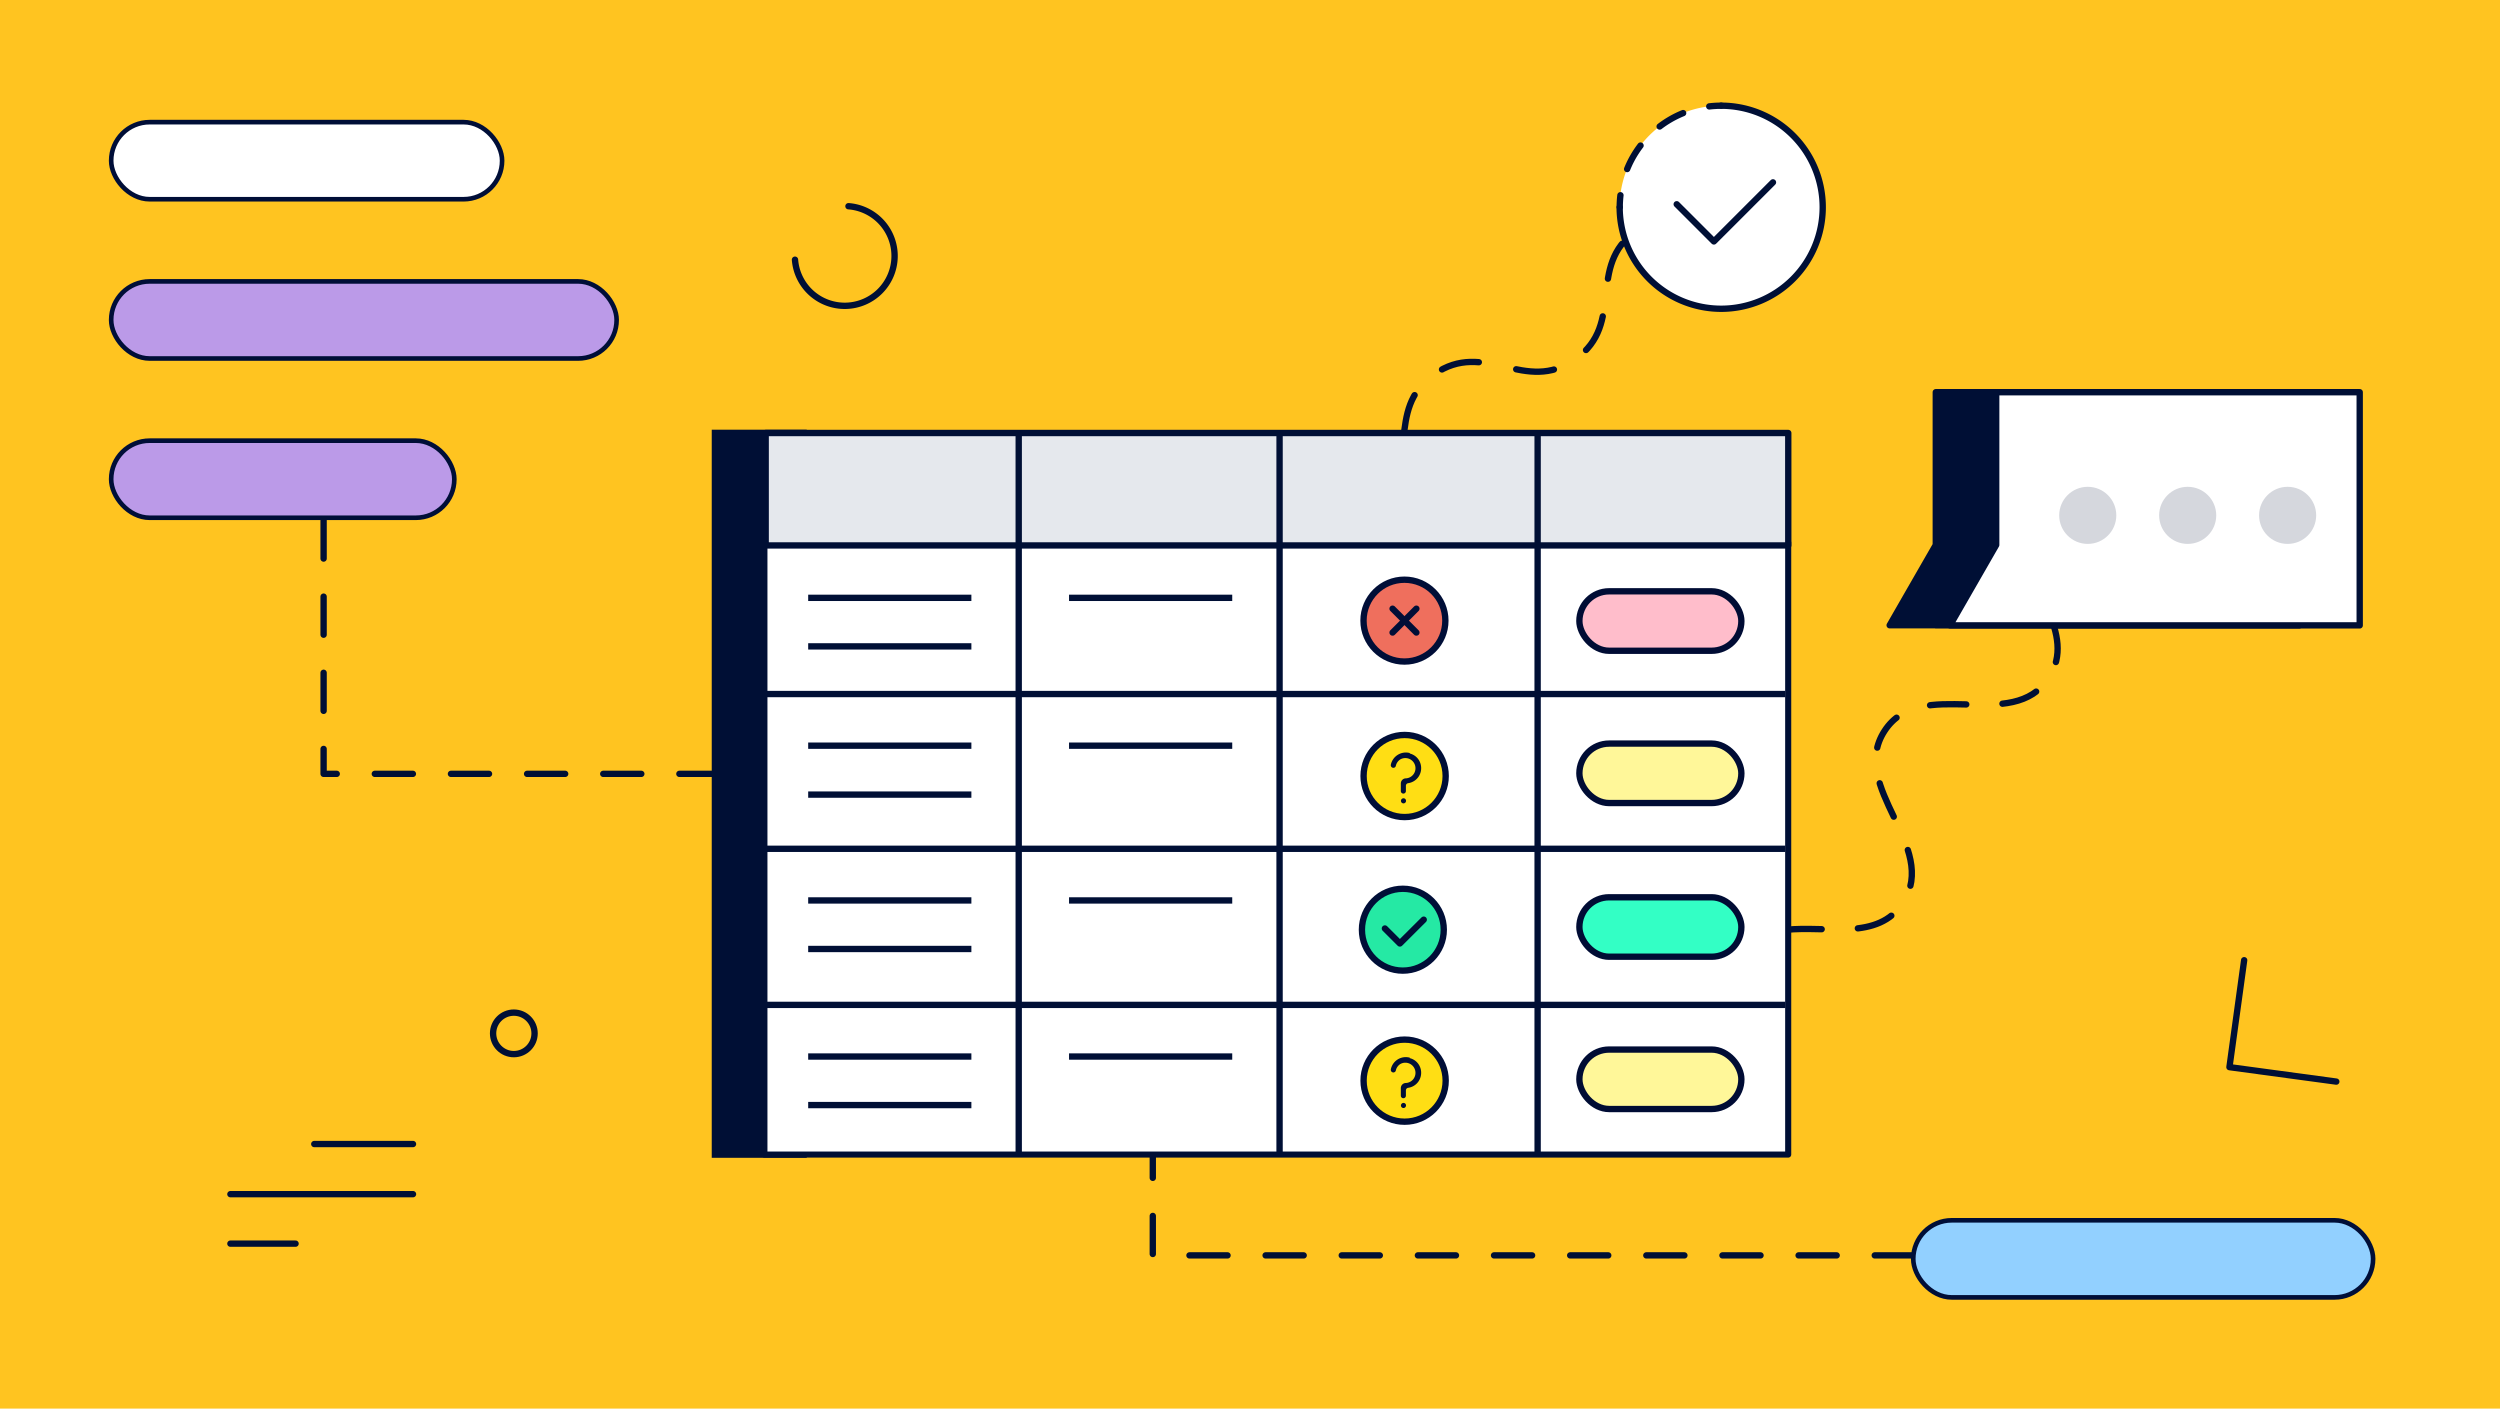<svg xmlns="http://www.w3.org/2000/svg" width="394" height="222" viewBox="0 0 394 222"><rect width="394" height="222" fill="#ffc420"/><path d="M274,150.62a8.63,8.63,0,0,1,2-2.2" fill="none" stroke="#000f35" stroke-linecap="round" stroke-linejoin="round"/><path d="M281.39,146.55c6.51-.73,14.59,1.81,18.54-4.29,5.74-8.86-8.67-18.21-2.93-27.06s20.16.49,25.9-8.37c4.55-7-3.54-14.33-4.25-21.48" fill="none" stroke="#000f35" stroke-linecap="round" stroke-linejoin="round" stroke-dasharray="5.71 5.71"/><path d="M318.8,82.52A8.51,8.51,0,0,1,320,79.77" fill="none" stroke="#000f35" stroke-linecap="round" stroke-linejoin="round"/><path d="M194.1,81.62c8-5.66,14.31,3.28,22.28-2.39S218,64.64,226,59s14.32,3.27,22.29-2.39S249.9,42,257.88,36.34" fill="none" stroke="#000f35" stroke-linecap="round" stroke-linejoin="round" stroke-dasharray="6"/><rect x="17.52" y="19.25" width="61.61" height="12.15" rx="6.07" fill="#fff" stroke="#000e37" stroke-linecap="round" stroke-linejoin="round" stroke-width="0.73"/><rect x="17.52" y="44.35" width="79.66" height="12.15" rx="6.07" fill="#bb9ae8" stroke="#000e37" stroke-linecap="round" stroke-linejoin="round" stroke-width="0.73"/><rect x="17.52" y="69.45" width="54.08" height="12.15" rx="6.07" fill="#bb9ae8" stroke="#000e37" stroke-linecap="round" stroke-linejoin="round" stroke-width="0.73"/><polyline points="51 82.03 51 121.96 136.43 121.96" fill="none" stroke="#000f35" stroke-linecap="round" stroke-linejoin="round" stroke-dasharray="6"/><polyline points="181.68 167.63 181.68 197.85 326.07 197.85" fill="none" stroke="#000f35" stroke-linecap="round" stroke-linejoin="round" stroke-dasharray="6"/><rect x="301.53" y="192.32" width="72.47" height="12.15" rx="6.07" fill="#92d0ff" stroke="#000e37" stroke-linecap="round" stroke-linejoin="round" stroke-width="0.73"/><polyline points="353.68 151.33 351.36 168.18 368.2 170.46" fill="none" stroke="#000f35" stroke-linecap="round" stroke-linejoin="round"/><path d="M133.72,32.5a7.86,7.86,0,1,1-8.43,8.43" fill="none" stroke="#000f35" stroke-linecap="round" stroke-linejoin="round"/><line x1="46.58" y1="196" x2="36.31" y2="196" fill="none" stroke="#000f35" stroke-linecap="round" stroke-linejoin="round"/><line x1="65.09" y1="188.2" x2="36.31" y2="188.2" fill="none" stroke="#000f35" stroke-linecap="round" stroke-linejoin="round"/><line x1="65.09" y1="180.3" x2="49.53" y2="180.3" fill="none" stroke="#000f35" stroke-linecap="round" stroke-linejoin="round"/><circle cx="80.98" cy="162.86" r="3.27" fill="none" stroke="#000f35" stroke-linecap="round" stroke-linejoin="round"/><rect x="112.17" y="67.72" width="14.97" height="114.75" fill="#000f35"/><rect x="120.47" y="85.51" width="161.35" height="96.45" fill="#fff" stroke="#000f35" stroke-linecap="round" stroke-linejoin="round" stroke-width="0.96"/><line x1="127.37" y1="94.22" x2="153.09" y2="94.22" fill="#f0f2f6" stroke="#000f35" stroke-miterlimit="10"/><line x1="127.37" y1="101.87" x2="153.09" y2="101.87" fill="#f0f2f6" stroke="#000f35" stroke-miterlimit="10"/><rect x="120.67" y="68.24" width="161.16" height="17.72" fill="#e5e8ed" stroke="#000f35" stroke-linejoin="round" stroke-width="1"/><line x1="160.55" y1="67.8" x2="160.55" y2="181.94" fill="#f0f2f6" stroke="#000f35" stroke-miterlimit="10"/><line x1="168.48" y1="94.22" x2="194.2" y2="94.22" fill="#f0f2f6" stroke="#000f35" stroke-miterlimit="10"/><line x1="201.66" y1="67.8" x2="201.66" y2="181.94" fill="#f0f2f6" stroke="#000f35" stroke-miterlimit="10"/><line x1="242.33" y1="67.8" x2="242.33" y2="181.94" fill="#f0f2f6" stroke="#000f35" stroke-miterlimit="10"/><line x1="127.37" y1="117.52" x2="153.09" y2="117.52" fill="#f0f2f6" stroke="#000f35" stroke-miterlimit="10"/><line x1="168.48" y1="117.52" x2="194.2" y2="117.52" fill="#f0f2f6" stroke="#000f35" stroke-miterlimit="10"/><line x1="127.37" y1="125.23" x2="153.09" y2="125.23" fill="#f0f2f6" stroke="#000f35" stroke-miterlimit="10"/><line x1="127.37" y1="141.91" x2="153.09" y2="141.91" fill="#f0f2f6" stroke="#000f35" stroke-miterlimit="10"/><line x1="127.37" y1="149.56" x2="153.09" y2="149.56" fill="#f0f2f6" stroke="#000f35" stroke-miterlimit="10"/><line x1="168.48" y1="141.91" x2="194.2" y2="141.91" fill="#f0f2f6" stroke="#000f35" stroke-miterlimit="10"/><line x1="127.37" y1="166.51" x2="153.09" y2="166.51" fill="#f0f2f6" stroke="#000f35" stroke-miterlimit="10"/><line x1="127.37" y1="174.16" x2="153.09" y2="174.16" fill="#f0f2f6" stroke="#000f35" stroke-miterlimit="10"/><line x1="168.48" y1="166.51" x2="194.2" y2="166.51" fill="#f0f2f6" stroke="#000f35" stroke-miterlimit="10"/><line x1="281.38" y1="109.38" x2="120.74" y2="109.38" fill="#f0f2f6" stroke="#000f35" stroke-miterlimit="10"/><line x1="281.38" y1="133.77" x2="120.74" y2="133.77" fill="#f0f2f6" stroke="#000f35" stroke-miterlimit="10"/><line x1="281.38" y1="158.37" x2="120.74" y2="158.37" fill="#f0f2f6" stroke="#000f35" stroke-miterlimit="10"/><rect x="248.91" y="93.19" width="25.53" height="9.37" rx="4.69" fill="#ffbdcb" stroke="#000c34" stroke-miterlimit="10"/><rect x="248.91" y="117.19" width="25.53" height="9.37" rx="4.69" fill="#fff799" stroke="#000c34" stroke-miterlimit="10"/><rect x="248.91" y="141.41" width="25.53" height="9.37" rx="4.69" fill="#33ffc5" stroke="#000c34" stroke-miterlimit="10"/><rect x="248.91" y="165.41" width="25.53" height="9.37" rx="4.69" fill="#fff799" stroke="#000c34" stroke-miterlimit="10"/><circle cx="221.09" cy="146.52" r="6.45" fill="#25e9a4" stroke="#000e37" stroke-miterlimit="10"/><polyline points="218.26 146.33 220.62 148.69 224.38 144.94" fill="none" stroke="#000e37" stroke-linecap="round" stroke-linejoin="round"/><circle cx="221.37" cy="122.3" r="6.47" fill="#ffde14" stroke="#000e37" stroke-miterlimit="10"/><path d="M221.19,125.81a.41.41,0,0,0-.37.25.4.4,0,0,0,.53.52.39.39,0,0,0,.24-.37.41.41,0,0,0-.11-.28A.4.4,0,0,0,221.19,125.81Z" fill="#000e37"/><path d="M222.19,118.68a2.42,2.42,0,0,0-3,1.87.42.42,0,0,0,.1.32.41.41,0,0,0,.3.14.4.4,0,0,0,.4-.34,1.6,1.6,0,0,1,.72-1,1.6,1.6,0,1,1,.86,3,.79.79,0,0,0-.56.23.82.82,0,0,0-.24.57v1.2a.4.4,0,1,0,.8,0v-.84a.41.41,0,0,1,.35-.4,2.38,2.38,0,0,0,1.63-1,2.41,2.41,0,0,0,.37-1.88,2.35,2.35,0,0,0-1.75-1.8Z" fill="#000e37"/><circle cx="221.37" cy="170.31" r="6.47" fill="#ffde14" stroke="#000e37" stroke-miterlimit="10"/><path d="M221.19,173.82a.41.41,0,0,0-.37.25.4.4,0,0,0,.53.52.41.41,0,0,0,.13-.65A.4.4,0,0,0,221.19,173.82Z" fill="#000e37"/><path d="M222.19,166.69a2.4,2.4,0,0,0-3,1.87.42.42,0,0,0,.1.32.41.41,0,0,0,.3.14.4.4,0,0,0,.4-.34,1.6,1.6,0,0,1,.72-1,1.6,1.6,0,1,1,.86,3,.79.79,0,0,0-.56.23.82.82,0,0,0-.24.57v1.2a.4.4,0,0,0,.8,0v-.84a.41.41,0,0,1,.35-.4,2.38,2.38,0,0,0,1.63-1,2.41,2.41,0,0,0,.37-1.88,2.35,2.35,0,0,0-1.75-1.8Z" fill="#000e37"/><circle cx="221.34" cy="97.81" r="6.45" fill="#ef6f5d" stroke="#000e37" stroke-miterlimit="10"/><line x1="219.47" y1="99.69" x2="223.22" y2="95.93" fill="none" stroke="#000e37" stroke-linecap="round" stroke-linejoin="round"/><line x1="219.47" y1="95.93" x2="223.22" y2="99.69" fill="none" stroke="#000e37" stroke-linecap="round" stroke-linejoin="round"/><path d="M287.25,32.65a16,16,0,1,1-16-16A16,16,0,0,1,287.25,32.65Z" fill="#fff"/><path d="M271.26,16.66a16,16,0,1,1-16,16" fill="#fff" stroke="#000f35" stroke-linecap="round" stroke-linejoin="round"/><polyline points="264.25 32.19 270.11 38.05 279.42 28.74" fill="#fff" stroke="#000f35" stroke-linecap="round" stroke-linejoin="round"/><path d="M255.27,32.65a16.51,16.51,0,0,1,.11-1.88" fill="none" stroke="#000f35" stroke-linecap="round" stroke-linejoin="round"/><path d="M256.44,26.64a15.82,15.82,0,0,1,3.38-5.16,16,16,0,0,1,7.46-4.32" fill="none" stroke="#000f35" stroke-linecap="round" stroke-linejoin="round" stroke-dasharray="4.27 4.27"/><path d="M269.38,16.77a16.65,16.65,0,0,1,1.88-.11" fill="none" stroke="#000f35" stroke-linecap="round" stroke-linejoin="round"/><polygon points="305.08 85.89 297.81 98.54 305.08 98.54 305.08 98.56 362.37 98.56 362.37 61.81 305.08 61.81 305.08 85.89" fill="#000f35" stroke="#000f35" stroke-linecap="round" stroke-linejoin="round"/><polygon points="314.6 85.89 307.32 98.56 371.89 98.56 371.89 61.81 314.6 61.81 314.6 85.89" fill="#fff" stroke="#000f35" stroke-linecap="round" stroke-linejoin="round"/><circle cx="329.03" cy="81.22" r="4" fill="#d5d7dd" stroke="#d5d7dd" stroke-linecap="round" stroke-linejoin="round"/><circle cx="344.78" cy="81.22" r="4" fill="#d5d7dd" stroke="#d5d7dd" stroke-linecap="round" stroke-linejoin="round"/><circle cx="360.53" cy="81.22" r="4" fill="#d5d7dd" stroke="#d5d7dd" stroke-linecap="round" stroke-linejoin="round"/></svg>